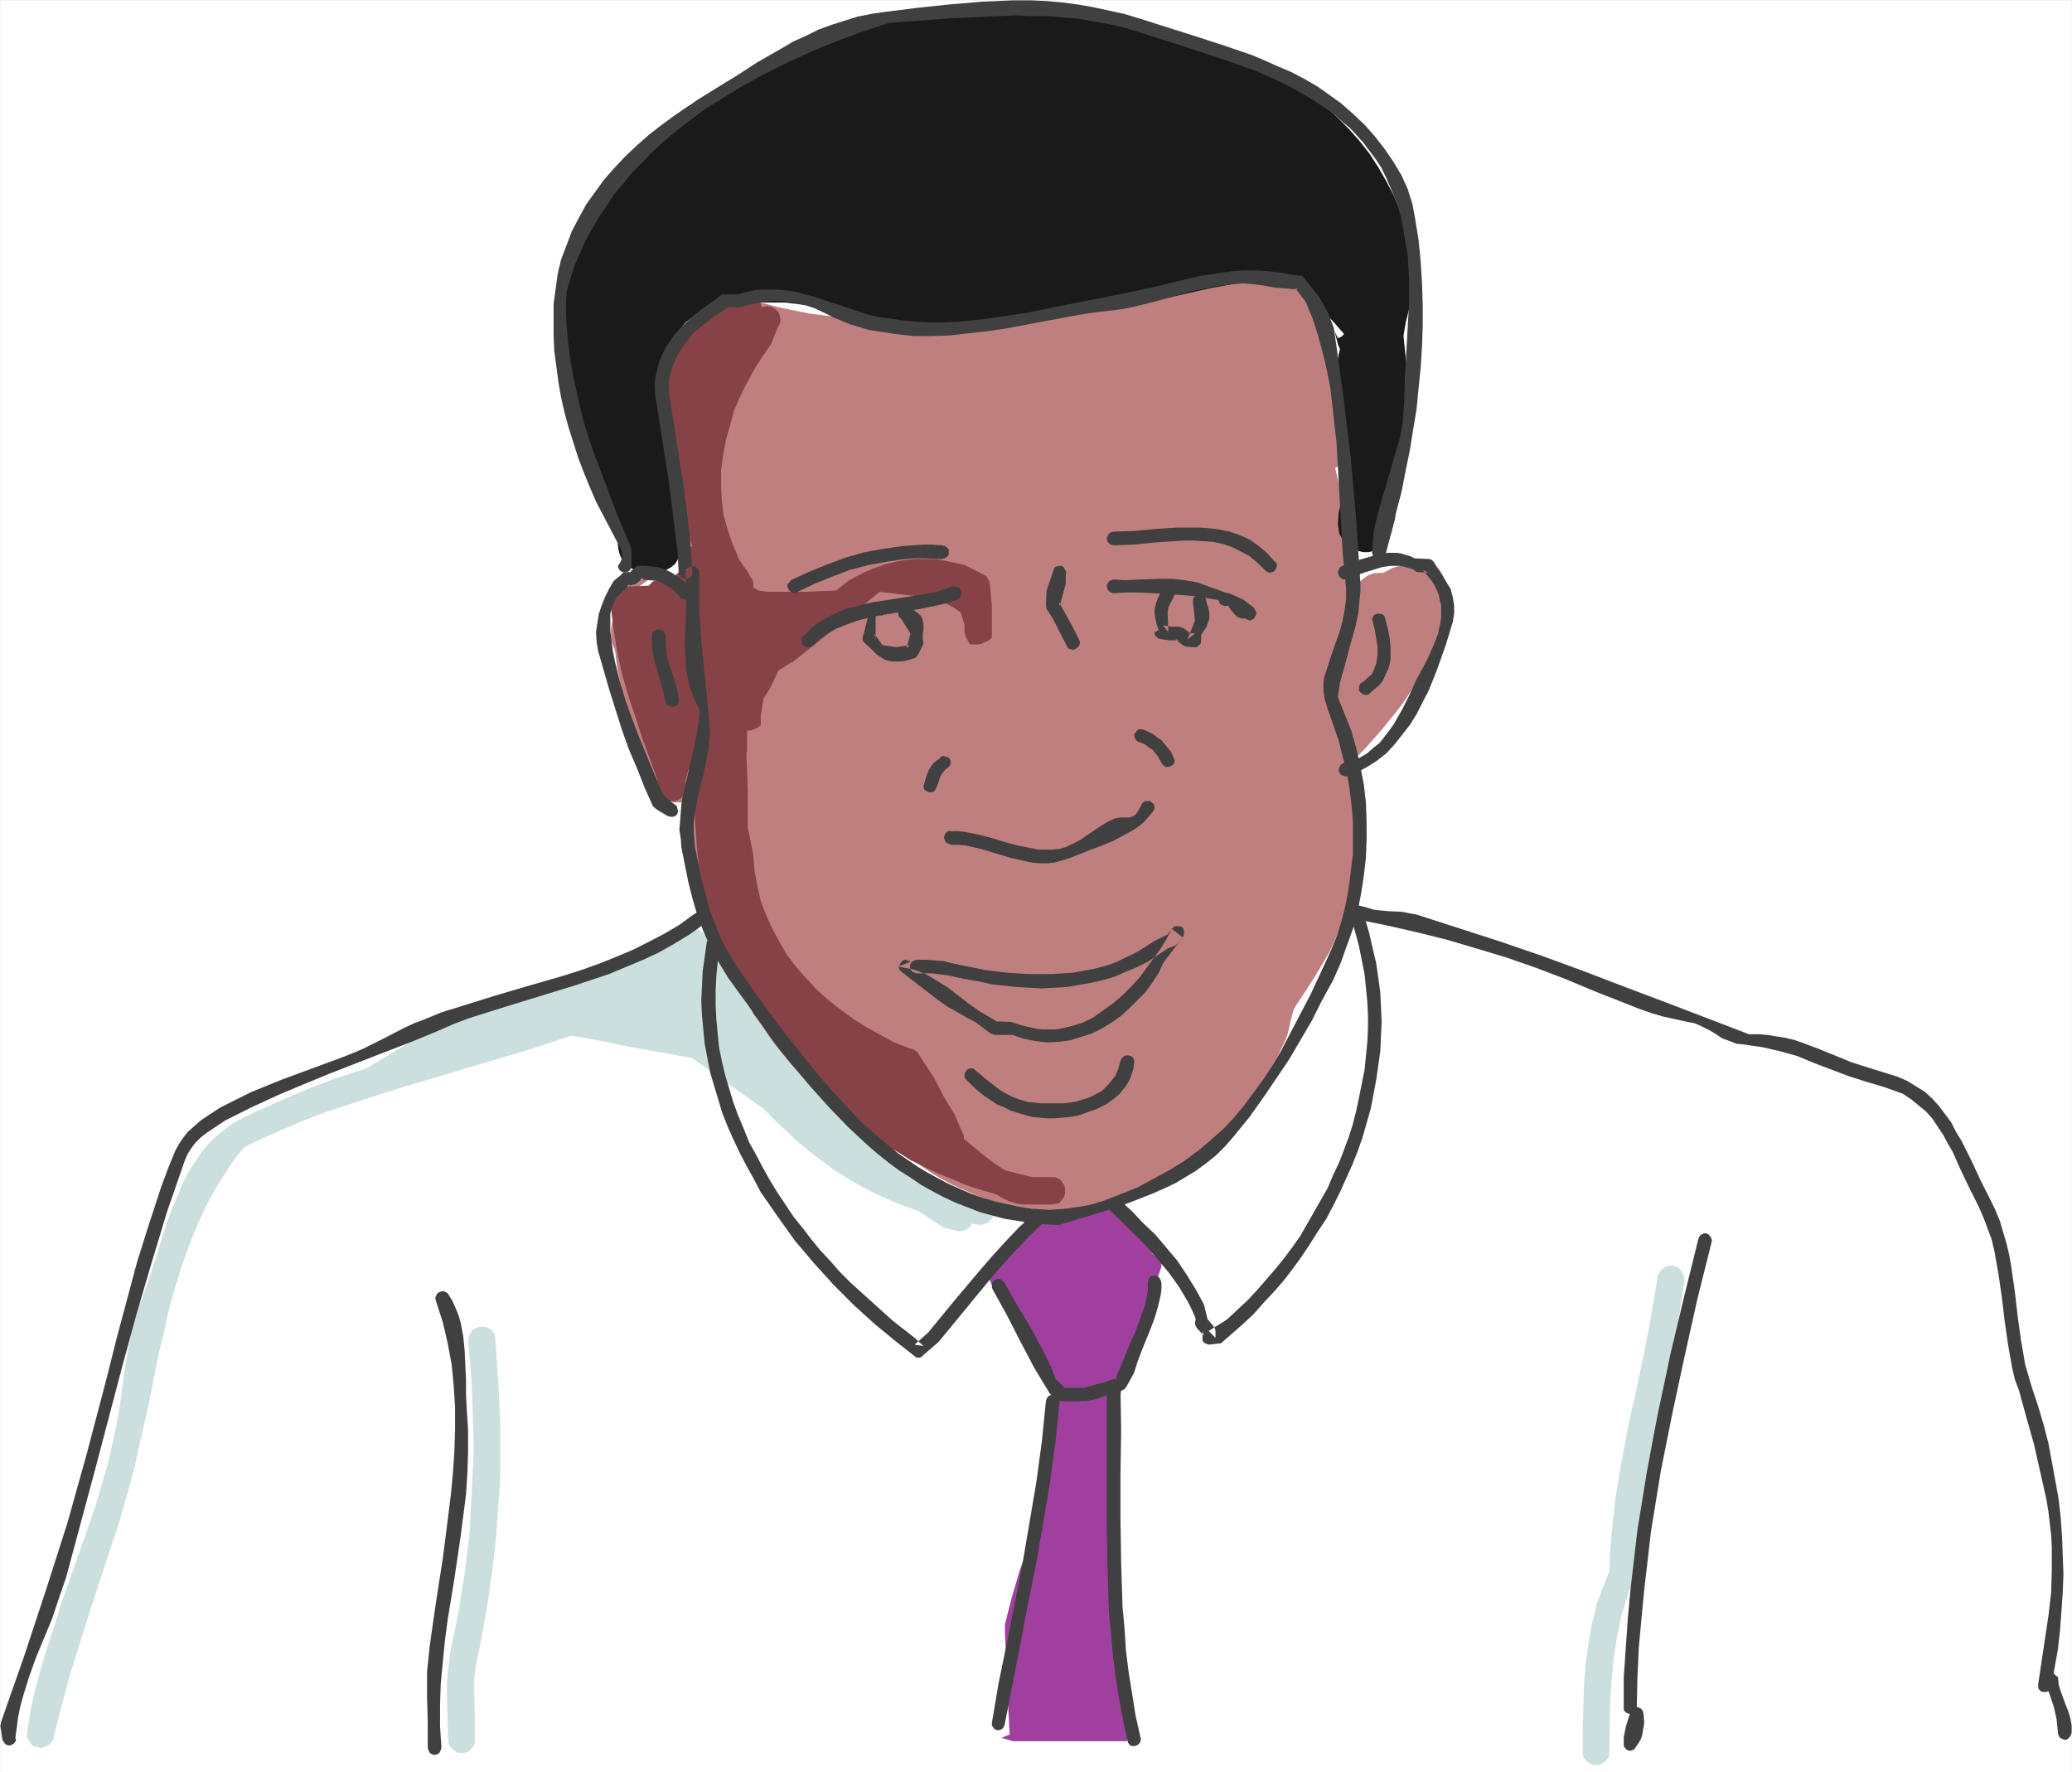 <?xml version="1.0" encoding="UTF-8" standalone="no"?>
<svg
   version="1.0"
   width="129.553mm"
   height="110.817mm"
   id="svg44"
   sodipodi:docname="Businessman 20.wmf"
   xmlns:inkscape="http://www.inkscape.org/namespaces/inkscape"
   xmlns:sodipodi="http://sodipodi.sourceforge.net/DTD/sodipodi-0.dtd"
   xmlns="http://www.w3.org/2000/svg"
   xmlns:svg="http://www.w3.org/2000/svg">
  <rect width="100%" height="100%" fill="#808080" stroke="none"/>
  <sodipodi:namedview
     id="namedview44"
     pagecolor="#ffffff"
     bordercolor="#000000"
     borderopacity="0.25"
     inkscape:showpageshadow="2"
     inkscape:pageopacity="0.0"
     inkscape:pagecheckerboard="0"
     inkscape:deskcolor="#d1d1d1"
     inkscape:document-units="mm" />
  <defs
     id="defs1">
    <pattern
       id="WMFhbasepattern"
       patternUnits="userSpaceOnUse"
       width="6"
       height="6"
       x="0"
       y="0" />
  </defs>
  <path
     style="fill:#ffffff;fill-opacity:1;fill-rule:evenodd;stroke:#ffffff;stroke-width:0.162px;stroke-linecap:round;stroke-linejoin:round;stroke-miterlimit:4;stroke-dasharray:none;stroke-opacity:1"
     d="M 0.081,0.081 V 418.755 H 489.567 V 0.081 v 0 z"
     id="path1" />
  <path
     style="fill:#9f409f;fill-opacity:1;fill-rule:evenodd;stroke:none"
     d="m 269.144,286.576 -3.878,-4.04 -0.646,-0.485 -0.646,-0.323 -1.293,-0.485 -1.131,-0.323 -1.131,0.162 -1.131,0.323 -1.131,0.323 -0.97,0.646 -0.808,0.808 -0.646,0.97 -1.454,-0.646 -0.808,-0.323 -0.808,-0.162 h -0.646 -0.97 l -0.808,0.162 -0.808,0.323 -2.101,0.646 -1.939,0.808 -1.616,0.97 -1.616,1.293 -3.232,2.747 -1.616,1.293 -1.616,1.454 0.323,-0.808 -1.131,0.97 -0.808,0.97 -0.646,1.293 -0.485,1.293 -0.162,1.616 v 0.97 0.97 l 0.162,0.808 0.323,0.97 0.646,0.808 0.646,1.454 0.646,1.454 1.616,2.747 0.646,1.454 0.808,1.293 0.485,1.454 0.323,1.454 0.162,3.07 0.323,3.07 0.323,6.14 0.162,12.119 -0.162,7.271 -0.323,7.271 -0.485,7.433 -0.808,7.271 -1.939,14.704 -1.939,14.704 -0.97,2.424 -0.646,0.97 -0.646,0.808 -0.485,0.97 -0.323,1.293 v 1.293 l 0.162,1.131 0.323,1.131 0.646,1.131 0.808,0.808 0.97,0.808 1.293,0.646 3.878,1.131 h 11.797 11.635 4.202 l 0.97,-0.162 0.97,-0.162 0.808,-0.323 0.97,-0.485 0.97,-0.97 0.808,-0.97 0.485,-1.131 0.323,-1.131 0.162,-1.293 -0.162,-1.293 -0.323,-1.131 -0.646,-1.131 -0.485,0.323 -0.97,-4.363 -0.646,-4.524 -0.323,-4.363 -0.323,-4.363 -0.162,-4.363 0.162,-4.524 0.323,-8.887 0.646,-8.887 0.646,-8.887 0.323,-8.887 0.162,-4.524 -0.162,-4.363 0.162,-2.424 0.162,-2.262 0.646,-2.262 0.646,-2.262 1.293,-4.524 0.646,-2.262 0.323,-2.424 0.485,-3.393 0.323,-3.555 v -3.555 l -0.485,-3.393 -0.323,-1.616 -0.485,-1.616 -0.485,-1.616 -0.808,-1.616 -0.808,-1.293 -0.97,-1.454 -1.293,-1.454 z"
     id="path2" />
  <path
     style="fill:#9f409f;fill-opacity:1;fill-rule:evenodd;stroke:none"
     d="m 266.397,393.547 -0.162,0.323 z"
     id="path3" />
  <path
     style="fill:#ffffff;fill-opacity:1;fill-rule:evenodd;stroke:none"
     d="m 247.813,326.003 -0.646,-0.646 h -0.162 l -1.131,-2.909 -0.97,-2.424 -1.616,-2.909 -1.939,-3.07 -2.424,-3.555 -1.454,-1.777 -1.616,-1.777 -1.778,-1.616 -1.778,-1.777 0.485,-3.393 0.808,-0.323 0.808,-0.485 2.101,-1.777 1.616,-1.293 2.101,-1.939 0.646,-0.646 0.485,-0.808 0.323,-0.808 0.323,-0.808 0.162,-0.646 v -0.97 l -0.162,-0.808 -0.162,-0.808 -0.323,-1.939 -0.485,-1.131 -0.646,-0.808 -0.808,-0.97 -0.808,-0.646 -2.101,-1.454 -1.939,-0.808 -1.939,-0.808 -4.04,-1.454 -2.101,-2.424 -0.808,-0.646 -0.808,-0.646 -5.01,-2.909 -0.323,-0.323 -1.131,-0.323 -1.616,-0.485 -0.808,-0.162 -1.131,0.162 -1.939,1.293 -0.808,0.97 -0.97,0.97 -2.747,-3.232 -2.586,-3.555 -2.747,-3.717 -2.424,-4.04 -6.787,-7.918 -6.302,-7.11 -2.909,-3.232 -3.07,-3.07 -2.909,-2.747 -3.07,-2.747 -3.232,-5.494 -1.293,-1.777 -0.97,-1.454 -0.97,-1.131 -1.131,-0.97 -2.909,-2.101 -0.808,-0.323 -1.778,-0.162 -1.778,0.646 -4.363,1.616 -2.747,1.131 -7.11,2.747 -4.686,1.939 -5.171,2.424 -5.494,2.424 -5.494,2.909 -13.574,4.04 -7.272,2.262 -7.434,2.424 -7.757,2.747 -7.918,3.07 -7.757,3.232 -7.757,3.717 -3.555,2.424 -3.232,2.585 -3.232,2.585 -2.909,2.585 -2.747,2.747 -2.586,2.747 -2.262,2.909 -2.262,2.909 -2.101,3.07 -1.778,3.07 -1.616,3.232 -1.293,3.232 -1.293,3.393 -0.97,3.393 -0.808,3.555 -0.485,3.393 -5.494,15.351 -2.909,8.726 -3.07,9.372 -3.07,9.857 -3.07,10.18 -2.909,10.503 -1.131,5.332 -1.293,5.332 -3.07,17.451 -1.778,10.018 -0.485,3.232 v 2.262 l 0.162,1.777 0.485,1.454 1.939,0.485 1.939,0.646 1.939,0.323 h 1.131 0.97 0.323 4.525 10.666 12.282 l 15.837,-0.162 39.915,0.162 45.571,0.323 16.322,0.323 14.059,0.323 11.958,0.162 10.342,-0.162 8.888,-0.162 7.595,-0.485 6.626,-0.808 5.979,-1.131 v 0.162 l 2.586,-0.162 h 1.293 l 1.293,-0.323 1.293,-0.323 1.293,-0.485 0.97,-0.808 1.293,-0.97 v 0 l 4.202,-1.777 -0.646,-11.796 -0.323,-6.302 v -2.747 l -0.162,-2.909 v -1.616 -0.646 l 1.616,-6.302 1.939,-6.625 2.586,-6.948 1.454,-3.555 1.616,-3.555 1.131,-14.22 0.646,-7.918 0.162,-3.717 -0.162,-2.424 -0.162,-0.808 -0.162,-0.808 z"
     id="path4" />
  <path
     style="fill:#ffffff;fill-opacity:1;fill-rule:evenodd;stroke:none"
     d="m 486.011,405.343 -0.808,-3.07 -0.808,-2.747 -0.485,-2.747 -0.323,-2.585 -0.162,-2.747 v -2.747 l 0.162,-2.747 0.646,-5.494 0.646,-5.494 0.162,-2.747 0.162,-2.747 v -2.747 -2.909 l -0.323,-2.747 -0.485,-2.747 -4.525,-18.583 -4.848,-17.936 1.131,-0.646 0.323,-1.454 -0.162,-1.293 -0.162,-1.293 -0.162,-0.97 -0.646,-1.454 -0.323,-0.646 -0.808,-2.101 -0.323,-7.11 -0.485,-3.555 -0.485,-3.555 -0.646,-3.393 -0.808,-3.555 -0.97,-3.232 -1.131,-3.393 -1.293,-3.232 -1.616,-3.07 -1.616,-3.07 -1.939,-2.909 -2.101,-2.747 -2.424,-2.585 -2.586,-2.585 -2.909,-2.424 -3.232,-2.262 -3.555,-2.101 -3.394,-1.939 -3.555,-1.616 -3.717,-1.616 -3.555,-1.293 -3.717,-1.293 -3.717,-0.97 -7.757,-2.101 -7.757,-1.777 -7.757,-1.616 -7.757,-1.939 0.162,-1.293 h -0.485 l -3.717,-1.131 -4.363,-1.777 -4.525,-1.293 -2.262,-1.454 -2.747,-0.808 -3.394,-1.939 -1.293,0.485 -0.97,0.485 -4.848,-1.939 -5.01,-1.777 -9.858,-3.393 -9.858,-3.232 -5.01,-1.939 -4.848,-1.939 -2.586,-0.485 -0.97,-0.646 -0.808,-0.485 -0.97,-0.323 -0.808,-0.162 h -0.97 -0.97 l -0.808,0.162 -0.808,0.323 -0.808,0.485 -4.04,3.555 -3.878,6.948 -4.04,6.948 -4.202,6.625 -4.363,6.625 -8.888,13.412 -9.534,13.573 -0.646,0.808 -0.646,0.808 -0.808,0.485 -0.808,0.485 -0.97,0.485 -1.131,0.162 -2.101,0.485 h -2.424 -0.808 l -0.808,0.323 -0.646,0.485 -0.808,0.485 -0.808,0.808 -0.808,0.97 -0.485,1.293 -0.323,1.131 v 1.131 l 0.162,1.293 0.485,1.293 0.808,0.97 1.293,1.777 1.293,1.939 1.293,2.101 1.131,1.939 0.808,0.808 0.808,0.808 0.323,0.646 v -0.808 l 0.162,1.616 -2.747,7.918 -2.909,7.595 -1.293,4.04 -1.293,3.878 -0.97,4.04 -0.646,3.878 -1.131,8.564 -0.323,4.363 -0.323,4.201 -0.323,4.363 -0.162,4.201 v 4.201 4.363 l 0.485,8.403 0.808,8.564 0.485,4.201 0.646,4.201 0.808,4.201 0.808,4.201 0.162,3.717 0.323,1.131 0.485,1.131 -0.485,1.616 -0.323,1.777 -0.162,1.777 v 1.777 l 1.131,0.97 1.131,0.808 1.131,0.485 0.97,0.323 1.454,0.323 0.646,0.162 10.504,1.131 10.342,0.97 10.504,0.808 10.504,0.646 10.342,0.162 10.504,0.323 H 346.066 356.57 l 20.846,-0.323 21.008,-0.808 42.016,-1.939 4.525,-0.162 4.363,-0.485 9.05,-1.131 4.363,-0.485 4.525,-0.485 h 4.525 4.525 3.394 1.293 l 1.293,-0.485 1.131,-0.485 0.97,-0.97 0.808,-0.97 0.485,-1.131 0.323,-1.131 0.162,-1.131 z"
     id="path5" />
  <path
     style="fill:#ffffff;fill-opacity:1;fill-rule:evenodd;stroke:none"
     d="m 474.053,310.976 v 0.162 0.162 z"
     id="path6" />
  <path
     style="fill:#ccdfdf;fill-opacity:1;fill-rule:evenodd;stroke:none"
     d="m 110.615,316.793 0.808,9.211 0.162,4.524 0.162,4.524 0.162,4.686 v 4.363 l -0.485,9.211 -0.485,9.21 -1.131,9.211 -1.454,9.21 -1.939,9.534 -0.323,2.585 -0.323,2.585 -0.162,2.585 v 2.585 l 0.162,5.009 0.162,5.171 v 0.646 l 0.162,0.646 0.323,0.485 0.485,0.485 0.485,0.485 0.485,0.323 0.485,0.162 h 0.808 0.646 l 0.646,-0.162 0.485,-0.323 0.485,-0.485 0.323,-0.485 0.323,-0.485 0.162,-0.646 v -0.646 -4.848 l -0.162,-4.848 v -2.262 -2.585 l 0.323,-2.424 0.485,-2.424 0.97,-4.848 0.808,-4.686 0.808,-4.686 0.646,-4.848 0.646,-4.686 0.485,-4.686 0.646,-9.21 0.323,-4.686 v -4.686 -9.21 l -0.485,-9.211 -0.646,-9.372 v -0.646 l -0.162,-0.646 -0.323,-0.646 -0.323,-0.485 -0.485,-0.323 -0.646,-0.323 -0.485,-0.162 h -0.646 -0.808 l -0.485,0.162 -0.646,0.323 -0.485,0.323 -0.323,0.485 -0.323,0.646 -0.162,0.646 z"
     id="path7" />
  <path
     style="fill:#ccdfdf;fill-opacity:1;fill-rule:evenodd;stroke:none"
     d="m 231.815,283.021 -3.878,-0.646 -3.878,-0.808 -14.221,-8.726 -5.656,-4.524 -5.171,-4.848 -5.171,-5.009 -4.848,-5.332 -0.323,-0.646 -0.323,-0.646 -0.485,-0.323 -0.646,-0.323 -2.909,-3.555 -2.909,-3.555 -2.747,-3.717 -2.586,-3.717 v -0.97 l -0.323,-0.808 -0.646,-0.808 -0.808,-0.485 -0.323,-0.323 -2.101,-3.07 -2.101,-3.232 -3.394,-6.302 -0.646,-0.485 -0.646,-0.485 -0.646,-0.162 -0.808,-0.162 h -0.485 l -0.646,0.162 -0.485,0.323 -0.485,0.323 -0.646,0.97 -0.162,0.485 -0.162,0.485 h -0.646 -0.808 l -4.04,1.131 -9.05,3.393 -9.05,3.232 -9.211,3.232 -9.05,3.393 h -0.485 -0.808 l -0.646,0.323 -0.485,0.323 -0.646,0.485 -6.464,2.747 -6.302,2.909 -6.302,3.232 -5.979,3.555 -4.04,2.424 -7.434,2.424 -7.11,2.747 -7.11,3.07 -7.11,3.232 -2.909,1.616 -2.586,1.939 -2.424,2.101 -1.939,2.262 -1.778,2.585 -1.616,2.585 -1.454,2.747 -1.131,2.909 -1.293,2.909 -1.131,3.07 -1.939,6.14 -1.939,6.14 -0.97,2.909 -1.131,3.07 -1.131,2.747 -0.808,2.909 -0.646,2.909 -0.646,3.07 -0.97,5.979 -0.808,6.14 -0.808,5.171 -1.131,5.171 -1.131,5.009 -1.454,4.848 -1.454,5.009 -1.616,4.686 -3.394,9.695 -3.394,9.534 -1.454,4.848 -1.616,4.848 -1.454,4.848 -1.293,4.848 -1.131,5.009 -0.808,5.171 v 0.646 0.646 l 0.323,0.485 0.323,0.485 0.323,0.485 0.485,0.485 0.646,0.162 0.646,0.162 0.485,0.162 0.646,-0.162 0.646,-0.323 0.646,-0.162 0.323,-0.485 0.485,-0.485 0.323,-0.485 v -0.646 l 1.939,-7.433 1.939,-7.271 2.262,-7.271 2.262,-7.11 4.686,-14.381 2.424,-7.271 2.101,-7.433 1.454,-5.171 1.131,-5.332 2.424,-10.665 2.101,-10.665 1.293,-5.332 1.131,-5.332 1.454,-5.171 1.616,-5.171 1.778,-5.009 1.939,-4.848 2.262,-4.848 2.586,-4.686 2.909,-4.524 1.616,-2.262 1.778,-2.101 4.686,-2.262 4.525,-1.939 4.848,-2.101 4.686,-1.777 9.696,-3.232 9.696,-3.07 9.858,-2.909 9.696,-2.909 9.858,-2.909 9.696,-3.232 7.11,1.293 7.11,1.454 7.272,1.293 3.555,0.646 3.555,0.646 8.403,5.979 8.403,5.979 3.878,3.878 4.202,3.878 2.101,1.777 2.262,1.777 4.363,3.232 4.686,2.909 2.424,1.293 2.424,1.293 5.171,2.262 2.586,0.97 2.586,0.97 5.979,3.878 3.232,0.808 h 0.808 l 0.808,-0.162 0.646,-0.323 0.646,-0.485 0.485,-0.808 1.939,0.323 0.646,-0.162 0.485,-0.162 0.646,-0.162 0.485,-0.485 0.485,-0.485 0.323,-0.485 0.162,-0.485 v -0.808 -0.646 l -0.162,-0.485 -0.323,-0.646 -0.323,-0.323 -0.485,-0.485 -0.485,-0.323 -0.646,-0.162 z"
     id="path8" />
  <path
     style="fill:#ccdfdf;fill-opacity:1;fill-rule:evenodd;stroke:none"
     d="m 391.637,302.25 -1.454,8.726 -1.616,8.564 -1.778,8.403 -1.939,8.726 -1.616,8.564 -1.454,8.564 -0.485,4.363 -0.485,4.363 -0.323,4.363 -0.162,4.363 -0.97,2.424 -0.97,2.585 -0.97,2.585 -0.646,2.585 -0.646,2.585 -0.485,2.747 -0.808,5.332 -0.485,5.494 -0.162,5.494 -0.162,5.494 v 5.332 0.646 l 0.162,0.646 0.323,0.485 0.323,0.485 0.485,0.323 0.646,0.323 0.646,0.323 h 0.485 0.808 l 0.485,-0.323 0.646,-0.323 0.485,-0.323 0.323,-0.485 0.323,-0.485 0.162,-0.646 v -0.646 l 0.162,-10.826 0.323,-5.494 0.485,-5.332 0.808,-5.332 1.131,-5.332 0.808,-2.585 0.808,-2.585 0.97,-2.585 0.97,-2.424 0.162,-4.363 0.323,-4.363 0.485,-4.363 0.485,-4.363 1.454,-8.564 1.778,-8.726 1.778,-8.564 1.939,-8.564 1.616,-8.564 0.646,-4.363 0.646,-4.363 -0.162,-0.646 -0.162,-0.485 -0.323,-0.646 -0.323,-0.485 -0.485,-0.323 -0.485,-0.323 -0.646,-0.162 -0.646,-0.162 -0.646,0.162 -0.646,0.162 -0.485,0.323 -0.485,0.323 -0.323,0.485 -0.323,0.646 -0.323,0.485 z"
     id="path9" />
  <path
     style="fill:#bf7f7f;fill-opacity:1;fill-rule:evenodd;stroke:none"
     d="m 318.594,180.898 4.04,-4.04 3.717,-4.201 3.555,-4.363 1.616,-2.101 1.616,-2.424 1.454,-2.262 1.454,-2.424 1.131,-2.585 1.131,-2.424 0.97,-2.585 0.808,-2.747 0.646,-2.585 0.485,-2.909 0.646,-3.878 v -0.808 l -0.162,-0.646 -0.323,-1.131 -0.646,-1.293 -0.646,-0.97 -0.97,-0.808 -1.131,-0.485 -1.131,-0.323 -1.293,-0.162 -1.293,0.162 -3.07,0.646 -0.97,0.323 -1.131,0.323 -2.101,1.131 -2.424,0.162 -1.293,0.485 -1.131,0.808 -1.616,1.293 -0.323,-3.393 -0.485,-3.555 -1.131,-6.787 -1.454,-6.948 -1.616,-6.787 1.293,-0.808 0.646,-0.485 0.485,-0.646 0.485,-0.646 0.323,-0.646 0.323,-0.808 0.162,-0.808 0.97,-3.878 0.323,-1.616 0.162,-1.616 -0.162,-1.616 -0.162,-1.454 -0.162,-1.616 -0.485,-1.454 -1.131,-3.07 -1.293,-2.909 -1.454,-2.747 -3.232,-5.817 -1.293,-3.555 -0.97,-3.878 -0.646,-1.939 -0.323,-0.97 -0.808,-1.131 -0.808,-0.97 -1.131,-0.646 -4.525,-1.616 -8.888,-0.323 h -4.363 l -4.525,0.323 -6.787,0.808 -6.787,0.97 -6.787,1.454 -6.626,1.454 -6.626,1.454 -6.787,1.616 -6.787,1.293 -6.949,1.293 -6.626,0.97 -6.626,0.646 -3.232,0.162 h -3.232 -6.464 l -6.464,-0.485 -6.302,-0.808 -6.464,-1.293 -6.302,-1.616 -3.717,-0.808 -1.131,-0.485 -0.97,-0.323 h -1.293 l -0.97,0.162 -1.131,0.323 -0.97,0.646 -0.97,0.646 -0.646,0.97 -1.616,2.101 -1.293,1.777 -1.131,1.777 -0.97,1.777 -0.97,1.939 -0.808,1.939 -0.646,1.777 -0.646,1.939 -0.485,2.101 -0.808,4.04 -0.323,4.201 -0.162,4.04 0.323,4.201 -0.323,0.97 v 0.97 0.808 l 0.162,0.97 0.323,0.808 0.323,0.646 1.778,11.796 0.646,5.656 0.323,2.747 0.162,2.909 -0.162,4.848 -0.97,-0.485 -1.131,-0.323 -1.293,-0.323 h -1.293 l -1.454,0.323 -1.616,0.485 -1.778,0.646 -2.101,0.97 4.525,-3.393 h -1.293 l -1.131,0.162 -0.97,0.485 -1.131,0.646 -0.808,0.808 -0.646,0.97 -0.485,0.97 -0.323,1.293 -0.323,2.101 -0.808,0.97 -0.485,1.131 -0.323,0.97 -0.162,1.293 v 1.777 0.808 l 0.323,0.808 0.323,0.808 0.323,0.808 0.485,4.04 0.808,3.878 0.808,3.878 0.97,3.717 1.131,3.878 1.293,3.555 1.454,3.717 1.616,3.717 0.485,1.293 0.646,1.131 0.808,1.131 0.97,0.97 1.293,0.646 1.131,0.323 h 0.97 0.97 l 1.131,-0.323 1.939,12.281 0.97,6.14 0.808,6.14 1.939,4.686 2.262,4.363 2.424,4.363 2.424,4.363 2.586,4.201 2.909,4.04 2.909,4.04 3.07,3.878 3.232,3.717 3.394,3.717 3.555,3.555 3.717,3.393 3.878,3.393 3.878,3.232 4.202,3.07 4.202,2.909 4.04,2.747 4.363,2.424 4.363,1.939 2.262,0.97 2.262,0.808 2.262,0.485 2.424,0.808 2.262,0.323 2.424,0.323 2.424,0.162 2.262,0.162 2.424,-0.162 2.424,-0.162 4.202,-0.646 4.202,-0.97 4.04,-1.131 3.878,-1.616 3.878,-1.777 3.555,-2.101 3.555,-2.262 3.394,-2.424 3.07,-2.747 3.07,-2.909 2.909,-3.232 2.586,-3.232 2.586,-3.555 2.101,-3.717 2.101,-3.717 1.939,-4.04 0.323,-0.97 0.323,-1.131 0.485,-2.262 0.646,-2.424 0.485,-0.97 0.646,-0.97 1.939,-2.909 1.939,-3.07 1.778,-2.909 1.778,-3.07 1.454,-3.232 1.454,-3.07 1.293,-3.232 0.97,-3.07 0.97,-3.232 0.485,-3.232 0.485,-3.393 0.162,-3.232 -0.162,-3.393 -0.485,-3.232 -0.646,-3.393 -0.97,-3.393 -1.131,-3.717 v 0 z"
     id="path10" />
  <path
     style="fill:#bf7f7f;fill-opacity:1;fill-rule:evenodd;stroke:none"
     d="m 290.476,142.44 -4.363,-0.808 5.494,-0.323 0.162,1.454 z"
     id="path11" />
  <path
     style="fill:#bf7f7f;fill-opacity:1;fill-rule:evenodd;stroke:none"
     d="m 250.237,246.179 -7.595,0.485 -3.07,-1.939 -2.909,-2.101 -5.818,-4.363 -2.909,-1.939 -3.07,-1.939 -3.232,-1.616 -1.616,-0.808 -1.778,-0.485 -1.616,-0.808 1.131,-2.585 h 0.162 v 0 l 0.162,-0.162 3.878,-0.646 3.878,-0.323 0.97,1.131 1.131,0.808 1.131,0.646 1.131,0.323 1.454,0.162 h 1.939 l 2.747,0.646 2.747,0.485 2.909,0.162 h 2.747 2.747 l 2.747,-0.323 2.586,-0.485 2.747,-0.485 2.747,-0.808 2.586,-0.646 5.333,-1.939 5.171,-2.101 5.01,-2.424 2.909,-0.323 -1.616,1.777 -1.778,1.777 -3.07,3.878 -3.07,4.04 -3.232,3.717 -1.616,1.777 -1.778,1.616 -1.778,1.454 -1.939,1.454 -2.101,1.131 -2.101,0.808 -2.424,0.646 z"
     id="path12" />
  <path
     style="fill:#bf7f7f;fill-opacity:1;fill-rule:evenodd;stroke:none"
     d="m 266.236,253.289 -2.262,1.616 -2.262,1.616 -0.323,-0.808 2.424,-1.293 z"
     id="path13" />
  <path
     style="fill:#874247;fill-opacity:1;fill-rule:evenodd;stroke:none"
     d="m 248.621,278.173 h -1.939 -2.747 l -3.232,-0.808 -3.232,-0.808 -2.424,-1.616 -2.586,-1.939 -4.686,-3.878 v -0.808 l -0.323,-0.646 -2.101,-4.848 0.323,0.646 -2.586,-4.201 -2.262,-4.363 -4.04,-6.302 -0.97,-0.646 -0.646,-0.162 -0.485,-0.162 -3.394,-1.293 -3.232,-1.777 -3.232,-1.777 -3.07,-1.939 -2.909,-2.101 -2.909,-2.262 -2.747,-2.424 -2.424,-2.585 -2.424,-2.747 -2.262,-2.909 -1.778,-3.07 -1.778,-3.232 -1.454,-3.232 -1.293,-3.393 -0.808,-3.555 -0.646,-3.555 -0.323,-3.878 -1.293,-6.302 v -4.363 -4.524 l -0.323,-8.726 0.162,-0.646 v -4.201 -0.485 h 0.808 l 0.808,-0.323 0.808,-0.323 0.808,-0.646 v -2.101 l 0.646,-4.201 -0.162,0.323 1.616,-2.585 0.808,-1.616 1.293,-2.747 3.07,-1.939 v 0.162 l 6.302,-5.009 6.626,-5.332 7.918,-6.464 8.08,0.97 2.747,0.323 2.101,0.485 1.616,0.485 1.454,0.646 1.454,0.808 1.616,1.131 0.97,2.909 v 1.454 0.323 l 0.162,0.808 0.485,0.97 0.646,1.131 h 1.616 0.323 l 0.808,-0.162 0.646,-0.323 0.808,-0.323 0.97,-0.808 v -5.332 -2.424 l -0.162,-1.454 -0.323,-3.555 -0.162,-0.646 -0.323,-0.485 -0.323,-0.646 -4.686,-2.424 0.323,0.323 -0.646,-0.485 -2.101,-0.485 -3.07,-0.646 -1.939,-0.323 h -2.101 -2.262 l -2.424,0.162 -2.586,0.485 -2.586,0.646 -2.747,0.97 -2.909,1.293 -2.909,1.616 -2.909,2.262 -7.757,0.323 h -4.848 -3.394 l -2.424,-0.323 -0.162,-0.162 -0.485,-0.323 -0.485,-0.162 v -0.646 -0.646 l -0.162,-0.646 -0.485,-0.646 -0.646,-1.131 -1.131,-1.616 -0.97,-1.454 -0.646,-1.616 -0.808,-1.777 -1.131,-3.393 -0.97,-3.393 -0.485,-3.555 -0.162,-3.555 v -3.555 l 0.485,-3.717 0.646,-3.555 0.97,-3.393 0.97,-3.555 1.454,-3.393 1.616,-3.232 1.778,-3.232 1.939,-3.07 1.939,-2.747 1.616,-4.04 0.485,-0.808 0.162,-0.97 -0.162,-0.808 -0.323,-0.97 -0.485,-0.485 -0.323,-0.323 -0.97,-0.485 -1.131,-0.162 -0.97,0.323 -0.323,-0.808 -0.323,-0.646 -0.485,-0.323 -0.485,-0.323 -0.646,-0.323 -0.646,-0.162 h -0.485 l -0.646,0.162 -0.646,0.162 -1.778,1.131 -1.293,0.162 -0.485,0.162 -0.485,0.162 -0.646,0.323 -0.323,0.646 -3.878,1.616 -1.939,0.808 -1.616,1.131 -1.616,1.293 -0.646,0.808 -0.646,0.808 -0.646,0.97 -0.485,0.97 -0.323,1.131 -0.323,1.131 -0.808,4.524 -0.485,4.363 -1.778,2.909 -0.646,1.454 -0.646,1.616 -0.808,2.101 -0.323,0.808 v 0.97 l 0.162,0.97 0.646,0.646 0.646,0.646 0.97,0.323 h 0.97 l 0.97,-0.162 0.646,5.009 1.131,4.848 -0.323,0.808 0.97,1.777 1.778,5.979 2.262,5.817 -0.323,0.162 -0.485,0.323 -0.485,0.485 -0.485,0.485 -0.162,0.485 -0.162,0.646 -0.162,0.646 0.162,0.646 0.323,0.646 0.646,1.131 h -0.485 l -0.646,0.162 -0.485,0.162 -0.646,0.323 -0.485,0.485 -0.323,0.485 -0.323,0.485 -0.162,0.646 v 0.646 0.485 l -0.97,-0.808 -0.808,-0.485 -0.97,-0.162 h -0.97 l -0.97,0.323 -0.97,0.97 -3.555,0.162 h -1.454 l -1.131,0.162 -0.808,0.485 -0.808,0.646 -0.485,0.97 -0.646,2.909 0.646,5.171 0.808,5.171 1.131,5.171 1.454,5.009 1.616,4.848 1.616,5.009 3.555,9.695 0.485,3.232 0.485,0.97 0.646,0.646 0.97,0.485 1.131,0.162 h 0.646 l 0.485,-0.162 0.646,-0.323 0.485,-0.485 0.323,-0.485 0.323,-0.485 0.162,-0.646 v -0.646 -0.162 -0.162 -1.293 l 0.808,-3.07 0.97,5.332 0.808,12.281 0.323,3.555 0.485,3.555 0.646,3.555 0.808,3.555 0.97,3.555 1.131,3.393 1.131,3.393 1.454,3.393 1.454,3.232 1.616,3.232 1.778,3.232 1.778,3.07 2.101,2.909 2.101,3.07 2.262,2.909 2.262,2.747 2.424,2.747 2.586,2.585 2.586,2.424 2.747,2.424 2.747,2.424 2.909,2.262 3.07,2.101 2.909,2.101 3.232,1.777 3.07,1.939 3.232,1.616 3.394,1.616 3.232,1.293 3.394,1.454 3.555,1.131 3.394,0.97 1.939,1.131 1.131,0.485 0.97,0.323 1.131,0.323 1.131,0.162 h 1.131 1.293 2.909 1.616 l 0.646,-0.162 h 0.485 l 0.646,-0.323 0.485,-0.485 0.323,-0.485 0.323,-0.485 0.162,-0.646 v -0.646 -0.646 l -0.162,-0.646 -0.323,-0.485 -0.323,-0.485 -0.485,-0.485 -0.646,-0.323 -0.485,-0.162 z"
     id="path14" />
  <path
     style="fill:#1a1a1a;fill-opacity:1;fill-rule:evenodd;stroke:none"
     d="m 331.684,79.582 v -0.323 l 0.485,-2.909 0.97,-3.878 0.485,-3.878 v -3.717 l -0.162,-3.878 -0.646,-3.717 -0.808,-3.717 -1.131,-3.717 -1.454,-3.555 -1.778,-3.393 -1.939,-3.393 -2.101,-3.232 -2.424,-3.07 -2.586,-2.909 -2.747,-2.747 -2.909,-2.585 -3.07,-2.424 -2.909,-1.939 -3.07,-1.939 -3.07,-1.616 -3.07,-1.454 -3.232,-1.293 -3.232,-1.293 -6.464,-2.101 -6.626,-1.939 -6.464,-1.939 -6.626,-1.939 -3.07,-1.293 -3.232,-1.293 -4.04,-0.162 -4.202,-0.323 -4.04,-0.162 h -4.202 l -8.08,0.162 -8.242,0.646 -8.242,0.97 -7.918,1.454 -4.04,0.97 -4.04,0.97 -3.878,1.131 -4.04,1.131 -3.717,1.454 -3.878,1.454 -3.717,1.616 -3.717,1.616 -3.555,1.939 -3.717,2.101 -3.394,2.101 -3.394,2.101 -3.394,2.424 -3.232,2.585 -3.232,2.747 -3.07,2.747 -3.07,2.909 -2.909,3.232 -2.747,3.232 -2.586,3.393 -2.101,2.747 -1.616,2.909 -1.454,2.909 -1.131,3.07 -0.97,3.07 -0.646,3.07 -0.485,3.07 -0.162,3.07 v 3.232 l 0.162,3.232 0.323,3.07 0.485,3.232 0.646,3.232 0.808,3.232 1.778,6.464 0.323,1.293 0.162,1.293 v 2.585 l 0.162,2.747 0.162,1.454 0.162,1.454 1.616,3.393 0.808,1.131 0.97,0.97 1.131,0.808 1.293,0.485 0.323,1.131 1.131,2.909 0.97,2.747 0.485,1.616 0.162,1.454 0.162,1.454 -0.162,1.616 v 1.777 l 0.162,1.131 0.323,1.131 0.485,1.131 0.808,0.97 0.808,0.808 1.131,0.485 0.97,0.485 1.293,0.162 2.262,0.162 h 1.131 l 0.97,-0.162 1.131,-0.485 1.131,-0.646 0.97,-0.808 0.646,-1.131 0.485,-1.131 0.323,-1.131 v -1.293 l -0.162,-1.293 -0.323,-0.808 -0.97,-5.332 -0.97,-5.171 -0.808,-5.332 -0.485,-5.332 -0.485,-5.332 v -2.747 -2.585 l 0.162,-2.747 0.162,-2.747 0.323,-2.585 0.485,-2.747 0.485,-1.616 0.646,-1.616 0.808,-1.616 0.97,-1.293 1.131,-1.454 1.454,-1.131 1.454,-0.808 1.454,-0.646 2.747,-0.808 2.747,-0.646 2.747,-0.485 2.747,-0.162 h 2.909 2.586 2.747 l 2.747,0.323 5.494,0.808 5.656,1.131 11.15,2.585 2.747,0.485 2.586,0.485 2.586,0.485 2.747,0.162 2.586,0.323 h 2.586 2.747 l 2.586,-0.323 2.586,-0.162 2.586,-0.485 2.586,-0.485 2.586,-0.646 2.586,-0.808 2.424,-0.808 2.586,-1.131 2.424,-1.131 2.262,0.323 2.101,0.162 h 2.101 2.101 l 4.202,-0.323 4.04,-0.646 4.202,-0.808 4.202,-0.97 8.565,-1.939 5.333,-0.97 5.333,-0.646 5.333,-0.323 h 5.333 l 0.646,1.293 1.293,1.454 0.97,1.454 0.97,1.293 2.101,2.424 2.262,2.424 2.101,2.424 -0.646,0.646 -0.808,0.323 -0.808,-1.616 0.485,1.777 0.323,1.293 0.485,1.131 -0.323,1.293 -0.162,1.293 v 0 1.616 0.162 0.162 l 0.162,1.777 0.162,1.131 0.485,0.97 0.323,3.717 0.485,3.878 0.323,3.717 v 3.878 3.878 l -0.485,3.717 -0.485,3.717 -0.808,3.878 -0.162,2.747 0.162,0.97 0.162,1.131 0.485,0.808 0.485,0.97 0.646,0.808 0.808,0.646 0.97,0.485 0.97,0.323 1.293,0.323 h 1.293 l 1.131,-0.323 1.131,-0.485 1.131,-0.646 0.808,-0.97 0.646,-1.131 0.485,-1.131 0.808,-2.909 0.485,-3.232 0.646,-2.262 -0.162,-1.131 0.646,-4.524 0.485,-4.686 0.485,-4.524 0.323,-4.686 v -4.524 -4.524 l -0.323,-4.524 z"
     id="path15" />
  <path
     style="fill:#404040;fill-opacity:1;fill-rule:evenodd;stroke:none"
     d="m 162.004,135.33 0.162,4.04 v 4.201 l -0.162,4.201 -0.162,4.201 0.162,4.201 0.162,1.939 0.323,1.939 0.485,2.101 0.646,1.939 0.808,1.939 0.97,1.777 -0.162,2.101 -0.323,2.101 -0.808,4.04 -1.778,7.918 -0.97,4.04 -0.323,1.939 -0.162,2.101 -0.162,2.101 -0.162,1.939 0.323,2.101 0.162,2.101 0.808,4.04 0.808,4.04 0.97,3.878 1.131,3.878 1.454,3.878 1.616,3.717 1.939,3.555 2.262,3.717 7.595,10.503 3.717,5.332 4.04,5.009 4.202,5.009 4.363,4.848 4.525,4.686 4.686,4.363 2.262,1.939 2.424,1.939 2.586,1.939 2.586,1.616 2.586,1.777 2.586,1.454 2.747,1.454 2.747,1.293 2.909,1.131 2.909,1.131 2.909,0.808 3.07,0.808 3.07,0.485 3.232,0.485 3.232,0.323 3.232,0.162 11.15,-3.393 5.656,-1.939 5.333,-2.101 2.586,-1.131 2.747,-1.293 2.424,-1.454 2.424,-1.454 2.424,-1.777 2.424,-1.939 2.101,-2.101 2.101,-2.424 3.555,-4.363 3.232,-4.524 3.07,-4.524 3.07,-4.524 2.747,-4.686 2.747,-4.686 2.424,-4.848 2.586,-4.686 1.778,-4.04 1.454,-4.04 1.454,-4.04 1.131,-4.201 0.808,-4.201 0.646,-4.201 0.485,-4.201 0.162,-4.363 v -4.363 l -0.162,-4.363 -0.485,-4.201 -0.808,-4.201 -0.97,-4.363 -1.131,-4.04 -1.616,-4.04 -1.616,-4.04 0.485,-3.393 0.97,-3.393 1.778,-6.625 0.97,-3.393 0.646,-3.232 0.323,-3.393 0.162,-1.616 v -1.616 l -0.97,-14.866 -1.293,-14.866 -1.778,-14.704 -2.101,-15.189 -0.162,-0.97 -0.485,-1.293 -0.808,-2.101 -1.131,-2.101 -1.131,-1.939 -3.232,-4.04 -0.323,-0.485 -0.485,-0.323 -2.586,-0.323 -2.747,-0.485 -2.586,-0.323 -2.586,-0.162 h -2.747 l -2.747,0.162 -2.586,0.323 -5.333,0.808 -5.494,1.293 -5.333,1.293 -5.333,1.131 -5.494,1.131 -13.09,2.585 -6.302,1.293 -6.626,0.97 -3.232,0.485 -3.232,0.323 -3.07,0.323 -3.394,0.162 h -3.232 l -3.232,-0.162 -3.394,-0.323 -3.394,-0.485 -2.262,-0.323 -2.262,-0.485 -4.363,-1.454 -4.363,-1.454 -4.363,-1.454 -2.101,-0.485 -2.262,-0.646 -2.101,-0.323 -2.262,-0.162 h -2.262 -2.262 l -2.262,0.485 -2.262,0.646 h -3.232 -0.485 l -0.323,0.162 -1.616,1.293 -3.07,2.101 -2.747,2.262 -1.293,1.293 -1.293,1.293 -1.131,1.293 -0.97,1.454 -0.97,1.454 -0.808,1.616 -0.646,1.454 -0.485,1.777 -0.323,1.454 -0.323,1.777 v 1.616 l 0.162,1.777 1.616,10.342 1.616,10.342 1.293,10.342 0.646,5.332 0.323,5.171 0.162,0.646 0.323,0.485 0.485,0.323 0.646,0.162 0.646,-0.162 0.646,-0.323 0.323,-0.485 v -0.646 l -0.323,-5.171 -0.485,-5.171 -1.293,-10.342 -1.616,-10.18 -1.616,-10.342 -0.162,-1.454 v -1.454 -1.293 l 0.323,-1.293 0.323,-1.293 0.485,-1.454 0.646,-1.293 0.646,-1.293 1.616,-2.262 1.939,-2.424 2.424,-1.939 2.424,-1.777 3.394,-2.262 -1.131,0.162 h 3.394 l 2.586,-0.646 2.586,-0.485 2.586,-0.323 h 2.586 l 2.424,0.323 2.586,0.485 2.424,0.808 2.424,1.131 1.939,0.97 2.262,0.97 1.939,0.808 2.262,0.646 2.101,0.646 2.101,0.323 4.202,0.646 4.363,0.485 h 4.202 l 4.363,-0.162 4.202,-0.485 4.525,-0.485 4.363,-0.646 8.565,-1.616 8.726,-1.616 4.202,-0.646 4.363,-0.485 2.262,-0.323 2.262,-0.485 4.686,-1.131 4.525,-1.293 4.686,-1.293 4.686,-0.97 2.262,-0.323 2.424,-0.323 2.424,-0.162 2.424,0.162 2.424,0.323 2.586,0.485 5.656,0.485 -0.808,-0.485 2.586,3.393 1.616,3.878 1.293,4.04 1.131,4.201 0.97,4.04 0.808,4.201 0.485,4.201 0.485,4.363 0.485,4.201 0.485,8.726 0.485,8.564 0.485,8.726 0.808,8.564 v 2.585 l -0.323,2.424 -0.485,2.585 -0.646,2.424 -1.778,5.009 -1.616,5.009 -0.323,0.97 -0.162,1.131 v 2.101 l 0.323,2.101 0.646,2.101 1.293,3.717 1.293,3.717 0.97,3.878 0.97,3.717 0.646,3.878 0.485,3.878 0.323,3.878 v 3.878 3.878 l -0.485,3.878 -0.485,3.878 -0.646,3.717 -0.97,3.878 -1.131,3.717 -1.454,3.555 -1.616,3.555 -3.232,6.948 -3.555,6.787 -3.555,6.787 -1.939,3.232 -2.101,3.232 -2.262,3.07 -2.262,3.07 -2.424,2.909 -2.586,2.747 -2.909,2.585 -2.909,2.424 -3.232,2.424 -3.394,2.101 -3.878,2.101 -3.878,2.101 -4.04,1.616 -4.202,1.616 -2.101,0.646 -2.101,0.485 -2.101,0.323 -2.101,0.323 -2.101,0.162 -2.101,0.162 -2.262,-0.162 -2.101,-0.162 -3.07,-0.485 -2.909,-0.646 -2.747,-0.646 -2.747,-0.808 -2.747,-0.97 -2.586,-1.131 -2.586,-1.131 -2.424,-1.293 -2.424,-1.293 -2.424,-1.454 -4.525,-3.07 -4.363,-3.555 -4.202,-3.717 -3.878,-4.04 -3.878,-4.201 -3.717,-4.363 -3.717,-4.686 -3.555,-4.524 -3.555,-4.686 -6.787,-9.534 -2.101,-3.393 -1.939,-3.393 -1.454,-3.555 -1.454,-3.717 -0.97,-3.555 -0.97,-3.717 -1.616,-7.756 -0.162,-1.777 -0.162,-1.939 v -1.939 l 0.162,-1.777 0.646,-3.717 0.808,-3.555 0.97,-3.717 0.646,-3.555 0.323,-1.939 0.162,-1.777 0.162,-1.777 -0.162,-1.777 -0.808,-8.887 -0.97,-8.887 -0.323,-4.363 -0.323,-4.524 v -4.524 -4.524 -0.646 l -0.485,-0.485 -0.485,-0.323 -0.646,-0.162 -0.485,0.162 -0.646,0.323 -0.323,0.485 z"
     id="path16" />
  <path
     style="fill:#404040;fill-opacity:1;fill-rule:evenodd;stroke:none"
     d="m 163.135,138.885 -1.131,-1.131 -1.131,-0.97 -1.131,-0.808 -1.293,-0.808 -1.454,-0.646 -1.454,-0.485 -1.454,-0.162 -1.778,-0.162 h -1.131 -0.485 l -0.485,0.323 -1.616,1.293 0.808,-0.323 -1.939,0.323 -0.485,0.162 -0.162,0.323 -1.778,1.454 -1.131,1.939 -0.97,1.939 -0.808,2.101 -0.646,1.939 -0.323,2.101 -0.323,2.101 0.162,2.262 0.323,2.101 2.747,9.534 2.909,9.211 1.616,4.524 1.939,4.524 1.778,4.524 1.939,4.363 0.646,0.646 0.97,0.646 1.939,1.131 0.646,0.162 h 0.646 l 0.485,-0.162 0.485,-0.485 0.162,-0.646 -0.162,-0.646 -0.162,-0.646 -0.485,-0.323 -1.778,-1.454 -0.808,-0.646 -0.485,-0.97 -3.555,-8.564 -1.778,-4.363 -1.616,-4.201 -1.616,-4.524 -1.293,-4.363 -1.131,-4.524 -0.485,-2.424 -0.323,-2.262 -0.323,-2.747 v -2.585 -1.454 l 0.323,-1.293 0.485,-1.293 0.646,-1.293 3.232,-3.07 -0.808,0.485 1.778,-0.485 h 0.323 l 0.323,-0.323 1.616,-1.131 -0.97,0.323 4.202,0.323 1.616,0.808 1.454,0.808 1.454,1.293 1.131,1.293 0.646,0.162 0.646,0.162 0.485,-0.323 0.646,-0.323 0.162,-0.646 v -0.646 l -0.162,-0.485 z"
     id="path17" />
  <path
     style="fill:#404040;fill-opacity:1;fill-rule:evenodd;stroke:none"
     d="m 318.271,136.784 4.04,-1.454 2.101,-0.646 2.101,-0.646 2.101,-0.323 h 1.131 0.97 l 0.97,0.162 1.131,0.323 1.131,0.323 0.808,0.646 2.747,0.162 -1.293,-0.646 1.616,1.939 0.97,1.293 0.646,1.293 0.485,1.131 0.323,1.454 0.323,1.293 v 1.293 1.454 l -0.162,1.293 -0.646,2.747 -0.97,2.585 -1.131,2.585 -1.131,2.262 -1.778,3.232 -1.616,3.555 -1.778,3.555 -1.939,3.393 -1.131,1.616 -1.131,1.454 -1.131,1.454 -1.454,1.131 -1.454,1.293 -1.616,0.97 -1.616,0.808 -2.101,0.485 -0.485,0.162 -0.485,0.323 -0.323,0.646 -0.162,0.646 0.162,0.485 0.323,0.485 0.485,0.323 0.808,0.162 2.586,-0.97 2.424,-1.293 2.262,-1.454 2.262,-1.777 1.939,-2.101 1.778,-2.262 1.778,-2.262 1.616,-2.585 1.293,-2.585 1.454,-2.747 1.131,-2.747 1.131,-2.909 1.939,-5.494 1.616,-5.332 0.162,-0.97 0.162,-0.97 v -1.939 l -0.323,-1.939 -0.485,-1.939 -4.04,-6.464 -0.485,-0.485 -0.646,-0.162 -3.394,-0.162 -0.97,-0.485 -1.131,-0.323 -0.97,-0.323 -1.131,-0.162 h -2.101 l -2.262,0.323 -2.101,0.646 -2.262,0.646 -4.04,1.454 -0.646,0.323 -0.323,0.646 -0.162,0.485 0.162,0.646 0.323,0.646 0.485,0.323 0.485,0.162 z"
     id="path18" />
  <path
     style="fill:#404040;fill-opacity:1;fill-rule:evenodd;stroke:none"
     d="m 149.237,133.714 v -2.424 -1.293 l -0.323,-1.131 -3.07,-7.271 -2.747,-7.271 -2.747,-7.271 -1.293,-3.717 -1.131,-3.717 -0.97,-3.878 -0.808,-3.717 -0.808,-3.878 -0.646,-3.717 -0.485,-3.878 -0.323,-3.878 -0.162,-3.878 0.162,-3.878 0.97,-3.232 0.97,-3.07 1.293,-2.909 1.293,-2.909 1.616,-2.909 1.616,-2.747 1.778,-2.585 1.778,-2.747 2.101,-2.424 1.939,-2.424 2.262,-2.262 2.262,-2.424 2.262,-2.101 2.424,-2.101 2.586,-2.101 2.586,-1.939 2.586,-1.939 2.747,-1.777 5.494,-3.393 5.818,-3.232 5.818,-2.909 5.979,-2.747 5.979,-2.424 6.141,-2.262 5.979,-1.939 15.029,-1.131 7.434,-0.323 3.717,-0.162 3.717,-0.162 3.717,0.162 h 3.717 l 3.717,0.323 3.717,0.323 3.555,0.646 3.717,0.646 3.555,0.808 3.717,1.131 9.05,2.909 9.373,3.07 4.686,1.616 4.525,1.616 4.363,1.939 4.202,2.101 4.202,2.424 3.878,2.585 1.778,1.293 1.778,1.616 1.778,1.454 1.616,1.777 1.454,1.616 1.454,1.939 1.454,1.939 1.293,1.939 1.131,2.262 0.97,2.262 0.97,2.262 0.97,2.585 0.808,2.909 0.485,2.747 0.485,2.909 0.485,2.747 0.162,2.909 0.162,2.909 v 5.656 l -0.323,5.817 -0.323,5.817 -0.323,5.656 -0.162,5.817 -0.162,2.262 -0.162,2.262 -0.323,2.262 -0.485,2.262 -1.293,4.363 -1.293,4.524 -1.293,4.363 -1.293,4.524 -0.485,2.101 -0.485,2.424 -0.162,2.262 -0.162,2.262 0.162,0.646 0.162,0.485 0.646,0.485 h 0.646 0.646 l 0.485,-0.485 0.323,-0.485 0.162,-0.485 1.293,-4.848 1.131,-4.848 1.293,-4.848 0.97,-5.009 0.97,-4.686 0.808,-5.009 0.808,-4.848 0.485,-5.009 0.485,-4.848 0.323,-5.009 0.162,-4.848 v -5.171 l -0.162,-4.848 -0.323,-5.171 -0.485,-5.009 -0.808,-5.009 -0.646,-3.555 -1.131,-3.555 -1.454,-3.232 -1.939,-3.232 -2.101,-3.07 -2.262,-2.909 -2.424,-2.747 -2.747,-2.585 -2.747,-2.424 -2.909,-2.101 -2.747,-1.939 -3.07,-1.777 -3.07,-1.616 -3.07,-1.293 -3.232,-1.454 -3.07,-1.293 -6.626,-2.262 -6.464,-2.101 -6.626,-2.101 -6.626,-2.101 -3.717,-1.131 -3.717,-0.808 -3.717,-0.808 -3.717,-0.646 -3.717,-0.485 -3.717,-0.323 -3.717,-0.162 h -3.878 l -7.434,0.323 -7.757,0.646 -7.595,0.808 -7.757,0.97 -3.232,0.485 -3.232,0.646 -3.07,0.97 -3.07,0.97 -3.07,1.131 -2.909,1.454 -2.909,1.293 -2.747,1.616 -5.656,3.232 -5.494,3.555 -5.656,3.555 -5.656,3.555 -3.07,2.101 -3.07,2.262 -2.909,2.262 -2.747,2.424 -2.747,2.585 -2.586,2.747 -2.424,2.747 -2.101,2.909 -2.101,2.909 -1.778,3.232 -1.616,3.07 -1.293,3.393 -1.293,3.393 -0.808,3.393 -0.485,3.555 -0.485,3.555 v 3.717 3.717 l 0.162,3.717 0.485,3.555 0.485,3.717 0.646,3.717 0.808,3.555 0.97,3.555 1.131,3.555 1.131,3.555 1.293,3.393 1.454,3.555 1.454,3.393 1.778,3.393 1.778,3.393 1.778,3.393 0.646,1.293 0.162,0.485 v 0.646 0.646 l -0.162,0.646 -0.323,0.646 -0.485,0.646 0.162,0.646 0.323,0.485 0.485,0.323 0.646,0.162 0.646,-0.162 0.485,-0.323 0.323,-0.485 z"
     id="path19" />
  <path
     style="fill:#404040;fill-opacity:1;fill-rule:evenodd;stroke:none"
     d="m 188.506,139.854 4.04,-1.939 4.04,-1.616 4.202,-1.616 4.363,-1.131 4.363,-0.808 4.363,-0.646 2.262,-0.162 h 2.101 l 4.363,0.162 0.646,-0.162 0.485,-0.323 0.485,-0.485 v -0.646 -0.646 l -0.485,-0.485 -0.485,-0.323 -0.646,-0.162 -2.262,-0.162 h -2.262 l -4.686,0.323 -4.525,0.646 -4.525,0.808 -4.525,1.293 -4.363,1.616 -4.363,1.777 -4.202,1.939 -0.323,0.485 -0.485,0.485 v 0.646 l 0.323,0.646 0.485,0.485 0.485,0.323 h 0.646 z"
     id="path20" />
  <path
     style="fill:#404040;fill-opacity:1;fill-rule:evenodd;stroke:none"
     d="m 263.165,128.866 4.686,-0.162 4.848,-0.485 4.686,-0.323 2.424,-0.162 h 2.262 l 2.424,0.162 2.262,0.162 2.262,0.485 2.262,0.808 1.939,0.97 2.101,1.131 1.939,1.616 1.778,1.777 0.485,0.323 0.646,0.162 0.646,-0.162 0.485,-0.323 0.323,-0.646 0.162,-0.646 -0.162,-0.485 -0.485,-0.485 -1.939,-2.101 -1.939,-1.616 -2.101,-1.454 -2.262,-0.97 -2.262,-0.808 -2.424,-0.485 -2.424,-0.323 -2.424,-0.162 h -2.586 -2.586 l -5.01,0.323 -5.01,0.485 -5.01,0.162 -0.646,0.162 -0.485,0.323 -0.323,0.646 -0.162,0.485 0.162,0.646 0.323,0.485 0.485,0.323 z"
     id="path21" />
  <path
     style="fill:#404040;fill-opacity:1;fill-rule:evenodd;stroke:none"
     d="m 248.945,134.845 -1.616,4.686 -0.162,3.393 0.162,0.97 1.454,2.262 3.394,6.625 0.323,0.485 0.485,0.162 0.646,0.162 0.646,-0.323 0.485,-0.323 0.323,-0.485 0.162,-0.646 -0.162,-0.485 -1.778,-3.555 -3.07,-5.494 0.162,0.97 1.616,-5.817 -0.162,0.646 v -2.262 l 0.162,-0.646 -0.323,-0.485 -0.323,-0.646 -0.485,-0.323 h -0.646 l -0.646,0.162 -0.485,0.323 z"
     id="path22" />
  <path
     style="fill:#404040;fill-opacity:1;fill-rule:evenodd;stroke:none"
     d="m 224.705,199.642 h 1.778 l 1.778,0.162 3.555,0.808 6.949,2.101 3.555,0.808 1.616,0.323 1.778,0.162 h 1.778 l 1.616,-0.162 1.778,-0.485 1.616,-0.485 5.333,-2.101 2.586,-0.97 2.747,-1.131 2.424,-1.293 2.586,-1.454 1.131,-0.808 1.131,-0.97 0.97,-1.131 0.97,-1.131 0.323,-0.485 0.162,-0.646 -0.162,-0.646 -0.485,-0.485 -0.485,-0.323 h -0.646 -0.485 l -0.646,0.485 -0.97,1.777 -0.485,0.808 -0.646,0.485 -0.97,0.323 h -1.131 -0.97 l -1.131,0.162 -1.778,0.808 -1.616,0.97 -3.394,2.262 -1.616,1.131 -1.616,0.808 -1.616,0.808 -1.778,0.485 -1.616,0.162 h -1.778 -1.454 l -1.616,-0.323 -3.232,-0.646 -3.07,-0.808 -3.07,-0.97 -3.232,-0.808 -3.232,-0.646 -1.616,-0.162 h -1.616 -0.646 l -0.485,0.323 -0.323,0.485 -0.162,0.646 0.162,0.646 0.323,0.646 0.485,0.162 z"
     id="path23" />
  <path
     style="fill:#404040;fill-opacity:1;fill-rule:evenodd;stroke:none"
     d="m 216.625,230.02 h 1.939 1.778 l 3.717,0.485 3.717,0.808 3.717,0.646 2.909,0.646 2.909,0.323 2.909,0.323 2.909,0.162 3.07,0.162 2.909,-0.162 2.909,-0.162 2.909,-0.485 2.747,-0.485 2.909,-0.646 2.747,-0.808 2.586,-1.131 2.747,-1.131 2.586,-1.293 2.424,-1.616 2.424,-1.616 1.454,-0.485 0.485,-0.323 0.323,-0.323 1.131,-1.454 -2.586,-1.939 -0.97,1.939 -1.454,2.424 -1.616,2.262 -1.778,2.424 -1.778,2.424 -1.939,2.101 -2.101,2.101 -2.262,1.939 -2.262,1.616 -2.262,1.616 -2.586,1.293 -2.586,0.808 -2.747,0.646 -1.454,0.162 h -1.293 -1.454 l -1.454,-0.162 -2.909,-0.646 -1.616,-0.485 -1.454,-0.485 -3.878,-0.162 0.808,0.162 -1.454,-0.808 -2.747,-1.616 -2.586,-1.777 -5.01,-3.878 -2.586,-1.616 -2.747,-1.616 -1.616,-0.646 -1.454,-0.485 -1.778,-0.323 -1.616,-0.323 2.909,-1.131 -0.646,-0.323 -0.646,-0.162 -0.485,0.162 -0.485,0.485 -0.323,0.646 -0.162,0.646 0.162,0.485 0.485,0.485 4.202,3.232 4.202,3.232 2.262,1.616 2.262,1.293 2.262,1.293 2.424,1.293 3.394,2.585 0.97,0.323 h 4.202 l 2.909,0.97 2.586,0.485 2.747,0.323 2.747,-0.162 2.586,-0.323 2.586,-0.808 2.586,-0.808 2.262,-1.131 2.424,-1.454 2.262,-1.616 1.939,-1.777 1.939,-1.939 1.939,-1.939 1.616,-2.262 1.454,-2.262 1.131,-2.424 4.686,-6.14 0.162,-0.646 v -0.646 l -0.162,-0.485 -0.323,-0.485 -0.646,-0.162 h -0.485 -0.646 l -0.485,0.485 -1.293,1.616 0.808,-0.485 -3.878,1.939 -2.262,1.454 -2.101,1.293 -2.424,1.131 -2.262,1.131 -2.424,0.808 -2.424,0.646 -2.586,0.485 -2.586,0.485 -2.586,0.162 -2.586,0.162 h -5.333 l -5.171,-0.323 -5.171,-0.646 -4.04,-0.808 -3.878,-0.808 -1.939,-0.485 -2.101,-0.162 -2.101,-0.162 h -2.101 l -0.485,0.162 -0.646,0.323 -0.323,0.485 -0.162,0.646 0.162,0.646 0.323,0.485 0.646,0.323 z"
     id="path24" />
  <path
     style="fill:#404040;fill-opacity:1;fill-rule:evenodd;stroke:none"
     d="m 228.583,255.39 1.293,1.293 1.454,1.293 1.454,1.131 1.454,0.97 1.454,0.97 1.616,0.646 1.616,0.808 1.616,0.485 1.616,0.485 1.778,0.485 1.778,0.162 1.616,0.162 h 1.778 l 1.939,-0.162 1.778,-0.162 1.939,-0.323 2.262,-0.808 2.262,-0.808 2.262,-1.131 1.939,-1.454 0.97,-0.808 0.646,-0.808 0.808,-0.97 0.646,-0.97 0.485,-0.97 0.485,-1.293 0.323,-1.131 0.162,-1.293 v -0.646 l -0.162,-0.485 -0.485,-0.485 -0.646,-0.162 h -0.646 l -0.485,0.162 -0.485,0.485 -0.323,0.646 -0.485,1.777 -0.646,1.616 -0.97,1.293 -1.131,1.293 -1.131,1.131 -1.293,0.646 -1.454,0.808 -1.616,0.485 -1.454,0.485 -1.778,0.323 -1.616,0.162 h -1.778 -3.394 l -3.07,-0.323 -1.778,-0.485 -1.778,-0.646 -1.616,-0.808 -1.616,-0.97 -2.909,-2.262 -2.909,-2.424 -0.485,-0.323 h -0.646 l -0.485,0.162 -0.485,0.485 -0.323,0.646 v 0.646 l 0.162,0.485 z"
     id="path25" />
  <path
     style="fill:#404040;fill-opacity:1;fill-rule:evenodd;stroke:none"
     d="m 324.412,146.964 0.485,1.939 0.323,1.939 0.323,1.939 v 1.939 l -0.323,2.101 -0.323,0.808 -0.323,0.97 -0.485,0.808 -0.808,0.646 -0.808,0.808 -0.97,0.646 -0.323,0.646 v 0.646 0.485 l 0.485,0.485 0.485,0.323 0.646,0.162 0.646,-0.162 0.485,-0.485 0.97,-0.808 0.97,-0.808 0.808,-0.97 0.485,-0.97 0.485,-1.131 0.485,-0.97 0.323,-1.131 0.162,-1.131 v -2.424 l -0.162,-2.262 -0.485,-2.424 -0.646,-2.424 -0.162,-0.646 -0.485,-0.323 -0.646,-0.162 h -0.646 l -0.646,0.323 -0.323,0.485 -0.162,0.485 z"
     id="path26" />
  <path
     style="fill:#404040;fill-opacity:1;fill-rule:evenodd;stroke:none"
     d="m 154.085,150.357 v 2.101 l 0.162,1.939 0.485,1.939 0.485,1.777 1.131,3.878 0.485,1.939 0.485,1.939 0.162,0.485 0.646,0.485 0.485,0.162 h 0.646 l 0.646,-0.323 0.323,-0.323 0.162,-0.646 v -0.646 l -0.323,-1.939 -0.485,-1.777 -1.131,-3.555 -0.646,-1.777 -0.323,-1.939 -0.162,-1.777 v -1.939 l -0.162,-0.646 -0.323,-0.485 -0.485,-0.323 -0.646,-0.162 -0.646,0.162 -0.646,0.323 -0.323,0.485 z"
     id="path27" />
  <path
     style="fill:#404040;fill-opacity:1;fill-rule:evenodd;stroke:none"
     d="m 192.061,152.62 1.616,-1.616 1.939,-1.293 1.939,-1.131 2.101,-0.808 2.101,-0.808 2.101,-0.646 4.525,-0.97 9.05,-1.454 4.686,-0.97 2.101,-0.485 2.262,-0.808 0.323,-0.323 0.323,-0.646 0.162,-0.485 -0.162,-0.646 -0.323,-0.485 -0.485,-0.323 -0.646,-0.162 h -0.646 l -2.101,0.808 -2.262,0.646 -4.686,0.808 -9.534,1.454 -2.262,0.485 -2.262,0.646 -2.262,0.485 -2.101,0.97 -1.939,0.97 -1.939,1.131 -1.939,1.454 -1.778,1.777 -0.323,0.323 -0.162,0.646 v 0.646 l 0.323,0.646 0.323,0.323 0.646,0.162 h 0.646 z"
     id="path28" />
  <path
     style="fill:#404040;fill-opacity:1;fill-rule:evenodd;stroke:none"
     d="m 205.474,144.379 -1.293,5.171 -0.323,0.97 v 0.808 l 0.323,0.485 1.616,1.454 1.454,1.454 0.97,0.646 0.808,0.485 0.97,0.323 1.131,0.162 h 1.293 l 1.454,-0.162 2.262,-0.646 0.485,-0.323 0.323,-0.485 1.293,-2.585 -0.162,-1.131 v -1.131 l 0.162,-1.131 v -1.131 l -0.162,-0.97 -0.162,-0.646 -0.323,-0.485 -0.485,-0.485 -0.646,-0.485 -0.808,-0.485 -0.97,-0.485 -0.646,-0.162 h -0.646 l -0.485,0.162 -0.485,0.485 -0.162,0.485 v 0.646 l 0.162,0.646 0.485,0.323 2.262,3.555 -0.97,3.555 0.808,-0.808 -3.394,0.485 h 0.323 l -3.394,-0.485 -1.939,-2.747 0.323,1.293 v -5.979 l 1.616,0.485 0.162,-0.646 -0.162,-0.646 -0.485,-0.323 -0.485,-0.485 h -0.646 -0.646 l -0.485,0.485 z"
     id="path29" />
  <path
     style="fill:#404040;fill-opacity:1;fill-rule:evenodd;stroke:none"
     d="m 263.165,140.177 3.07,-0.162 h 3.07 l 6.141,0.323 6.302,0.485 6.141,0.97 0.485,0.97 0.97,0.485 0.808,-0.162 0.808,1.131 0.808,0.97 0.485,0.485 0.646,0.323 0.646,0.162 h 0.808 l 0.485,0.323 0.646,0.162 0.646,-0.323 0.323,-0.323 0.323,-0.646 0.162,-0.646 -0.323,-0.485 -0.323,-0.646 -2.586,-1.939 -4.04,-1.777 0.808,0.485 -5.01,-1.777 h 0.162 l -1.454,-0.485 -1.293,-0.485 -2.909,-0.485 -2.747,-0.323 h -2.747 l -5.656,0.162 -2.909,0.162 -2.747,-0.162 -0.646,0.162 -0.485,0.323 -0.323,0.485 -0.162,0.646 0.162,0.646 0.323,0.485 0.485,0.323 z"
     id="path30" />
  <path
     style="fill:#404040;fill-opacity:1;fill-rule:evenodd;stroke:none"
     d="m 274.639,139.531 -0.646,0.97 -0.485,1.131 -0.323,0.97 -0.323,1.293 v 1.131 l 0.162,1.131 0.323,1.454 0.485,1.293 -0.97,0.485 v 0.646 l 0.323,0.323 0.485,0.485 0.485,0.162 2.262,0.323 h 0.162 2.101 l -0.97,-0.323 1.778,1.454 0.323,0.162 0.485,0.162 1.778,0.162 h 0.646 l 0.485,-0.323 0.485,-0.485 0.162,-0.485 v -1.616 l 0.646,-0.97 0.646,-0.97 0.323,-0.97 0.323,-0.97 v -1.131 l -0.162,-1.131 -0.323,-0.97 -0.323,-1.131 -0.162,-0.646 -0.485,-0.485 -0.485,-0.162 h -0.646 l -0.646,0.323 -0.485,0.323 -0.162,0.646 v 0.646 l 0.485,4.201 -1.778,4.524 1.778,-1.454 -1.778,-0.162 0.97,0.323 -1.939,-1.454 -0.485,-0.162 -0.485,-0.162 h -2.101 0.323 l -2.101,-0.323 1.293,1.616 -0.162,-4.686 0.162,-1.131 0.485,-0.97 0.97,-1.939 0.162,-0.485 -0.162,-0.646 -0.323,-0.485 -0.646,-0.485 h -0.485 l -0.646,0.162 -0.485,0.323 z"
     id="path31" />
  <path
     style="fill:#404040;fill-opacity:1;fill-rule:evenodd;stroke:none"
     d="m 268.821,175.242 0.97,0.323 0.97,0.485 0.808,0.646 0.808,0.485 0.646,0.808 0.646,0.808 0.97,1.777 0.485,0.485 0.485,0.162 h 0.646 l 0.646,-0.323 0.485,-0.323 0.162,-0.646 v -0.485 l -0.323,-0.646 -0.485,-1.131 -0.808,-0.97 -0.646,-0.808 -0.808,-0.97 -0.97,-0.646 -0.97,-0.808 -2.101,-0.97 -0.646,-0.162 h -0.646 l -0.485,0.323 -0.323,0.485 -0.323,0.485 0.162,0.646 0.162,0.485 z"
     id="path32" />
  <path
     style="fill:#404040;fill-opacity:1;fill-rule:evenodd;stroke:none"
     d="m 221.957,179.282 -1.454,1.131 -0.97,1.454 -0.646,1.616 -0.485,1.777 -0.162,0.485 0.162,0.808 0.485,0.323 0.485,0.323 h 0.646 0.485 l 0.485,-0.485 0.323,-0.646 0.485,-1.293 0.485,-1.454 0.808,-1.131 0.485,-0.485 0.646,-0.485 0.323,-0.485 0.162,-0.646 -0.162,-0.646 -0.485,-0.485 -0.646,-0.162 -0.485,-0.162 -0.485,0.162 z"
     id="path33" />
  <path
     style="fill:#404040;fill-opacity:1;fill-rule:evenodd;stroke:none"
     d="m 244.42,286.738 -3.555,3.232 -3.232,3.393 -3.232,3.555 -3.07,3.555 -5.979,7.11 -5.979,7.271 -3.232,2.909 2.101,0.323 -2.101,-1.939 -5.171,-4.04 -5.01,-4.524 -5.01,-4.524 -2.424,-2.424 -2.262,-2.585 -2.424,-2.585 -2.101,-2.585 -2.101,-2.747 -2.101,-2.585 -1.939,-2.909 -1.939,-2.909 -1.778,-2.909 -1.616,-2.909 -1.616,-3.07 -1.616,-2.909 -1.293,-3.232 -1.293,-3.07 -1.131,-3.07 -0.97,-3.232 -0.97,-3.232 -0.808,-3.393 -0.646,-3.232 -0.323,-3.232 -0.323,-3.393 -0.162,-3.393 v -3.393 l 0.162,-3.393 0.323,-3.393 0.323,-3.393 0.162,-0.646 -0.162,-0.646 -0.323,-0.485 -0.485,-0.485 h -0.646 -0.646 l -0.485,0.485 -0.323,0.485 -0.485,3.555 -0.485,3.393 -0.162,3.555 -0.162,3.393 0.162,3.393 0.323,3.393 0.323,3.393 0.646,3.393 0.646,3.393 0.97,3.232 0.97,3.232 0.97,3.232 1.293,3.232 1.454,3.232 1.454,3.07 1.616,3.07 1.616,2.909 1.616,3.07 4.04,5.817 4.04,5.656 4.525,5.332 4.686,5.171 4.848,4.848 5.01,4.524 5.333,4.363 3.717,2.909 0.162,0.162 0.485,0.323 h 0.646 l 0.485,-0.162 0.485,-0.485 3.555,-3.07 5.979,-7.271 5.979,-7.271 3.07,-3.555 3.232,-3.555 3.232,-3.393 3.394,-3.232 0.323,-0.485 0.162,-0.646 -0.162,-0.485 -0.323,-0.646 -0.646,-0.323 h -0.646 l -0.485,0.162 z"
     id="path34" />
  <path
     style="fill:#404040;fill-opacity:1;fill-rule:evenodd;stroke:none"
     d="m 320.695,217.255 7.11,1.454 7.11,1.616 7.11,1.777 7.11,2.101 6.949,2.101 6.949,2.424 6.787,2.585 6.949,2.909 5.333,2.101 5.333,2.101 2.747,0.97 2.747,0.808 2.909,0.646 2.909,0.646 1.778,0.323 1.778,0.808 1.616,0.808 1.616,0.97 1.454,0.97 1.778,0.646 1.616,0.646 1.778,0.162 2.101,0.323 2.262,0.323 4.202,0.97 4.04,1.131 3.878,1.616 8.08,3.07 4.04,1.293 4.363,1.293 2.262,0.808 2.262,0.808 1.939,1.293 1.778,1.454 1.778,1.454 1.454,1.616 1.293,1.939 1.293,1.939 1.131,2.101 1.131,1.939 1.939,4.363 2.101,4.363 2.101,4.201 1.131,2.585 0.97,2.585 0.97,2.585 0.646,2.747 0.485,2.747 0.485,2.747 0.808,5.494 0.646,5.494 0.808,5.656 0.97,5.494 0.646,2.747 0.97,2.585 1.778,6.464 1.778,6.302 1.454,6.464 1.454,6.464 0.485,2.909 0.323,2.747 0.323,2.747 0.162,2.909 v 2.585 2.747 l -0.162,5.494 -0.646,5.494 -0.808,5.332 -1.616,10.826 v 0.646 l 0.162,0.485 0.485,0.485 0.646,0.162 h 0.646 l 0.646,-0.323 0.323,-0.485 0.162,-0.485 0.808,-4.363 0.808,-4.524 0.485,-4.363 0.323,-4.363 0.323,-4.524 0.162,-4.363 -0.162,-4.524 -0.162,-4.363 -0.323,-4.524 -0.485,-4.363 -0.808,-4.524 -0.808,-4.363 -0.808,-4.363 -1.131,-4.363 -1.293,-4.363 -1.454,-4.363 -0.808,-2.747 -0.808,-2.747 -0.485,-2.909 -0.485,-2.747 -0.808,-5.817 -0.646,-5.656 -0.808,-5.656 -0.485,-2.909 -0.646,-2.747 -0.808,-2.747 -0.808,-2.747 -1.131,-2.747 -1.293,-2.585 -2.262,-4.524 -2.101,-4.524 -2.262,-4.524 -1.293,-2.101 -1.131,-2.262 -1.454,-1.939 -1.454,-1.939 -1.616,-1.777 -1.778,-1.616 -2.101,-1.293 -2.101,-1.293 -2.262,-0.97 -2.586,-0.808 -4.202,-1.293 -4.04,-1.293 -7.918,-3.232 -3.878,-1.454 -1.939,-0.646 -2.101,-0.485 -2.101,-0.323 -1.939,-0.323 -2.101,-0.162 h -2.262 l -19.392,-7.433 -9.858,-3.717 -9.696,-3.717 -9.696,-3.555 -9.858,-3.393 -10.019,-3.232 -10.019,-3.232 -1.778,-0.323 -1.616,-0.323 -3.394,-0.162 -3.232,-0.323 -1.616,-0.485 -1.778,-0.485 h -0.485 l -0.646,0.162 -0.485,0.485 -0.323,0.485 v 0.646 l 0.162,0.646 0.485,0.485 z"
     id="path35" />
  <path
     style="fill:#404040;fill-opacity:1;fill-rule:evenodd;stroke:none"
     d="m 164.105,215.962 -3.555,2.585 -3.555,2.101 -3.717,1.939 -3.878,1.939 -3.878,1.616 -4.04,1.616 -4.04,1.454 -4.04,1.293 -8.403,2.424 -8.242,2.424 -8.242,2.585 -4.202,1.293 -3.878,1.616 -2.586,0.97 -2.424,1.131 -4.686,2.424 -4.848,2.424 -2.262,0.97 -2.424,0.97 -7.434,2.747 -7.434,2.747 -3.555,1.454 -3.555,1.454 -3.555,1.777 -3.555,1.777 -3.232,2.101 -1.616,1.131 -1.454,1.293 -1.454,1.293 -1.131,1.454 -0.97,1.454 -0.808,1.454 -1.778,4.363 -1.616,4.363 -2.909,8.887 -2.747,8.726 -2.424,9.049 -2.424,9.049 -2.262,9.049 -4.848,18.421 -4.525,16.159 -5.01,15.674 -5.171,15.674 -5.494,15.674 -0.162,0.97 0.162,0.97 0.323,2.262 0.323,0.485 0.323,0.485 0.646,0.323 h 0.646 l 0.646,-0.323 0.323,-0.323 0.323,-0.485 -0.162,-0.646 0.323,-2.424 0.323,-2.424 0.485,-2.424 0.646,-2.424 1.454,-4.686 1.616,-4.524 3.878,-9.372 1.616,-4.848 1.616,-4.686 3.394,-12.604 3.394,-12.604 6.464,-24.561 3.394,-12.442 3.555,-12.119 3.717,-12.281 4.202,-12.119 0.646,-1.454 0.808,-1.293 0.97,-1.293 1.293,-1.293 1.454,-1.131 1.454,-0.97 2.909,-1.939 6.141,-3.07 6.302,-2.909 6.141,-2.585 6.302,-2.585 12.443,-4.848 6.302,-2.424 6.302,-2.585 4.04,-1.777 3.878,-1.454 8.242,-2.585 16.322,-5.009 8.242,-2.747 3.878,-1.616 3.878,-1.616 3.878,-1.777 3.717,-2.101 3.717,-2.262 3.394,-2.424 0.485,-0.485 v -0.646 -0.646 l -0.323,-0.485 -0.485,-0.323 -0.646,-0.162 h -0.646 z"
     id="path36" />
  <path
     style="fill:#404040;fill-opacity:1;fill-rule:evenodd;stroke:none"
     d="m 104.313,412.938 -0.323,-5.009 v -5.009 l 0.162,-5.009 0.485,-5.009 0.485,-5.009 0.646,-5.009 1.616,-9.857 1.454,-9.857 0.646,-5.009 0.646,-5.009 0.323,-5.009 0.162,-5.009 v -5.171 l -0.323,-5.009 -0.162,-3.393 v -3.393 l -0.162,-3.555 -0.162,-3.393 -0.323,-3.393 -0.646,-3.393 -0.485,-1.616 -0.646,-1.616 -0.808,-1.777 -0.97,-1.616 -0.323,-0.323 -0.646,-0.323 h -0.646 l -0.485,0.162 -0.485,0.323 -0.323,0.646 -0.162,0.485 0.162,0.646 1.616,5.009 1.131,4.848 0.97,5.171 0.485,5.009 0.323,5.171 v 5.009 l -0.162,5.171 -0.323,5.009 -0.485,5.171 -0.646,5.171 -1.293,10.18 -1.616,10.342 -1.454,10.18 -0.323,3.07 -0.323,3.07 v 2.909 3.07 l 0.162,5.979 v 5.979 l 0.162,0.646 0.323,0.646 0.485,0.323 0.646,0.162 0.646,-0.162 0.485,-0.323 0.323,-0.646 z"
     id="path37" />
  <path
     style="fill:#404040;fill-opacity:1;fill-rule:evenodd;stroke:none"
     d="m 234.562,304.674 3.394,6.14 3.232,6.302 3.232,6.14 3.717,6.14 2.101,1.454 0.323,0.162 0.485,0.162 h 1.778 1.131 1.131 l 2.101,-0.162 2.101,-0.485 1.939,-0.646 3.878,-1.293 0.646,-0.323 0.485,-0.646 1.778,-3.232 0.808,-2.585 0.97,-2.585 2.101,-5.171 0.97,-2.585 0.808,-2.747 0.646,-2.747 0.162,-1.454 v -1.293 l -0.162,-0.646 -0.323,-0.646 -0.485,-0.323 -0.646,-0.162 h -0.646 l -0.485,0.323 -0.323,0.646 -0.162,0.646 v 1.939 l -0.323,1.939 -0.485,1.939 -0.646,1.777 -1.293,3.555 -1.616,3.717 -3.394,8.241 0.808,-0.646 -4.363,1.454 0.323,-0.162 -4.04,1.131 h -5.171 l 0.808,0.162 -2.262,-2.101 v 0.323 l -1.131,-3.07 -1.454,-3.07 -3.07,-5.817 -3.394,-5.656 -3.232,-5.656 -0.485,-0.485 -0.485,-0.323 h -0.646 l -0.485,0.162 -0.646,0.485 -0.162,0.646 v 0.646 z"
     id="path38" />
  <path
     style="fill:#404040;fill-opacity:1;fill-rule:evenodd;stroke:none"
     d="m 247.167,331.174 -0.97,9.534 -1.293,9.534 -1.616,9.534 -1.616,9.534 -3.717,18.906 -1.939,9.372 -1.616,9.534 v 0.646 l 0.323,0.485 0.485,0.485 0.646,0.162 0.646,-0.162 0.485,-0.323 0.323,-0.485 0.162,-0.646 3.717,-19.067 1.778,-9.372 1.939,-9.534 1.616,-9.372 1.616,-9.695 1.293,-9.534 0.485,-4.686 0.485,-4.848 -0.162,-0.646 -0.323,-0.485 -0.485,-0.323 -0.646,-0.162 -0.646,0.162 -0.485,0.323 -0.323,0.485 z"
     id="path39" />
  <path
     style="fill:#404040;fill-opacity:1;fill-rule:evenodd;stroke:none"
     d="m 261.549,327.942 v 10.503 10.503 10.665 l 0.162,10.503 0.323,10.503 0.485,5.171 0.485,5.332 0.646,5.171 0.808,5.171 0.97,5.171 1.131,5.171 0.485,0.646 0.485,0.162 h 0.646 l 0.485,-0.162 0.485,-0.323 0.323,-0.485 0.162,-0.646 -0.162,-0.646 -1.131,-5.009 -0.808,-5.171 -0.808,-5.009 -0.646,-5.171 -0.323,-5.171 -0.485,-5.171 -0.323,-10.342 -0.162,-10.342 v -10.342 l 0.162,-10.342 -0.162,-10.342 v -0.646 l -0.485,-0.485 -0.485,-0.323 -0.646,-0.162 -0.646,0.162 -0.485,0.323 -0.323,0.485 z"
     id="path40" />
  <path
     style="fill:#404040;fill-opacity:1;fill-rule:evenodd;stroke:none"
     d="m 386.789,403.404 0.162,-6.948 0.323,-7.11 0.646,-6.948 0.646,-6.787 0.808,-6.948 0.808,-6.948 1.131,-6.948 1.131,-6.948 2.747,-13.735 2.909,-13.573 3.07,-13.735 3.394,-13.573 -0.162,-0.646 -0.323,-0.485 -0.485,-0.485 -0.646,-0.162 -0.646,0.162 -0.485,0.323 -0.323,0.485 -0.162,0.485 -3.394,13.735 -3.232,13.573 -1.454,6.948 -1.454,6.787 -1.293,6.787 -1.293,6.948 -1.131,6.948 -1.131,6.948 -0.808,6.948 -0.808,6.948 -0.646,6.948 -0.485,6.948 -0.485,7.11 v 6.948 0.646 l 0.323,0.485 0.485,0.323 0.646,0.162 0.646,-0.162 0.646,-0.323 0.323,-0.485 z"
     id="path41" />
  <path
     style="fill:#404040;fill-opacity:1;fill-rule:evenodd;stroke:none"
     d="m 262.034,285.768 5.979,5.817 2.909,2.909 2.747,3.232 2.586,3.07 2.424,3.393 2.101,3.555 0.97,1.939 0.808,1.939 -0.162,1.131 0.162,0.646 0.323,0.485 1.616,1.777 -0.323,-1.131 v 1.777 0.485 l 0.323,0.485 0.646,0.323 0.485,0.162 2.909,-0.323 2.586,-2.262 2.586,-2.262 2.586,-2.424 2.424,-2.747 2.424,-2.585 2.262,-2.585 2.101,-2.747 2.101,-2.909 1.939,-2.909 1.939,-3.07 1.939,-2.909 1.616,-3.07 1.616,-3.232 1.454,-3.232 1.454,-3.232 1.293,-3.232 1.131,-3.232 0.97,-3.393 0.97,-3.393 0.646,-3.393 0.646,-3.393 0.485,-3.393 0.485,-3.393 0.162,-3.555 0.162,-3.393 -0.162,-3.555 -0.162,-3.393 -0.485,-3.555 -0.485,-3.393 -0.808,-3.393 -0.808,-3.555 -0.97,-3.393 -0.162,-0.646 -0.323,-0.485 -0.646,-0.323 h -0.485 -0.646 l -0.485,0.323 -0.323,0.646 -0.162,0.646 0.97,3.232 0.808,3.07 0.646,3.232 0.646,3.232 0.323,3.232 0.323,3.232 0.162,3.232 v 3.232 l -0.162,3.232 -0.323,3.232 -0.323,3.232 -0.646,3.232 -0.646,3.232 -0.646,3.07 -0.808,3.232 -0.97,3.07 -1.131,3.07 -1.131,2.909 -1.454,3.07 -1.293,3.07 -3.232,5.656 -3.232,5.656 -1.939,2.747 -1.939,2.585 -2.101,2.585 -2.101,2.424 -2.101,2.424 -2.262,2.424 -2.424,2.262 -2.424,2.262 -4.363,2.747 1.616,1.616 v -1.616 l -0.162,-0.646 -0.323,-0.485 -1.454,-1.777 0.323,1.131 -1.131,-4.524 -1.939,-3.555 -2.101,-3.393 -2.262,-3.393 -2.586,-3.07 -2.586,-3.07 -2.909,-2.747 -2.747,-2.909 -3.07,-2.747 -0.485,-0.323 h -0.646 l -0.646,0.162 -0.485,0.323 -0.323,0.646 -0.162,0.485 0.162,0.646 z"
     id="path42" />
  <path
     style="fill:#404040;fill-opacity:1;fill-rule:evenodd;stroke:none"
     d="m 483.264,397.587 1.131,2.909 0.97,2.909 0.646,2.909 0.323,3.232 0.162,0.646 0.323,0.485 0.646,0.323 0.485,0.162 0.646,-0.162 0.485,-0.485 0.323,-0.485 0.162,-0.646 v -1.616 l -0.323,-1.777 -0.485,-1.616 -0.646,-1.616 -1.131,-3.07 -0.485,-1.616 -0.162,-1.777 -0.485,-0.323 -0.485,-0.485 -0.485,-0.162 -0.646,0.162 -0.646,0.323 -0.323,0.485 -0.162,0.646 z"
     id="path43" />
  <path
     style="fill:#404040;fill-opacity:1;fill-rule:evenodd;stroke:none"
     d="m 385.173,405.02 -0.485,1.454 -0.485,1.616 -0.323,1.616 -0.162,0.808 v 0.808 0.646 0.646 l 0.323,0.485 0.485,0.485 0.646,0.162 0.646,-0.162 0.485,-0.323 0.323,-0.485 0.646,-0.97 0.485,-0.808 0.323,-0.97 0.162,-0.97 0.323,-1.939 -0.162,-2.101 -0.162,-0.646 -0.323,-0.485 -0.485,-0.323 -0.646,-0.162 -0.485,0.162 -0.646,0.323 -0.323,0.485 z"
     id="path44" />
</svg>
